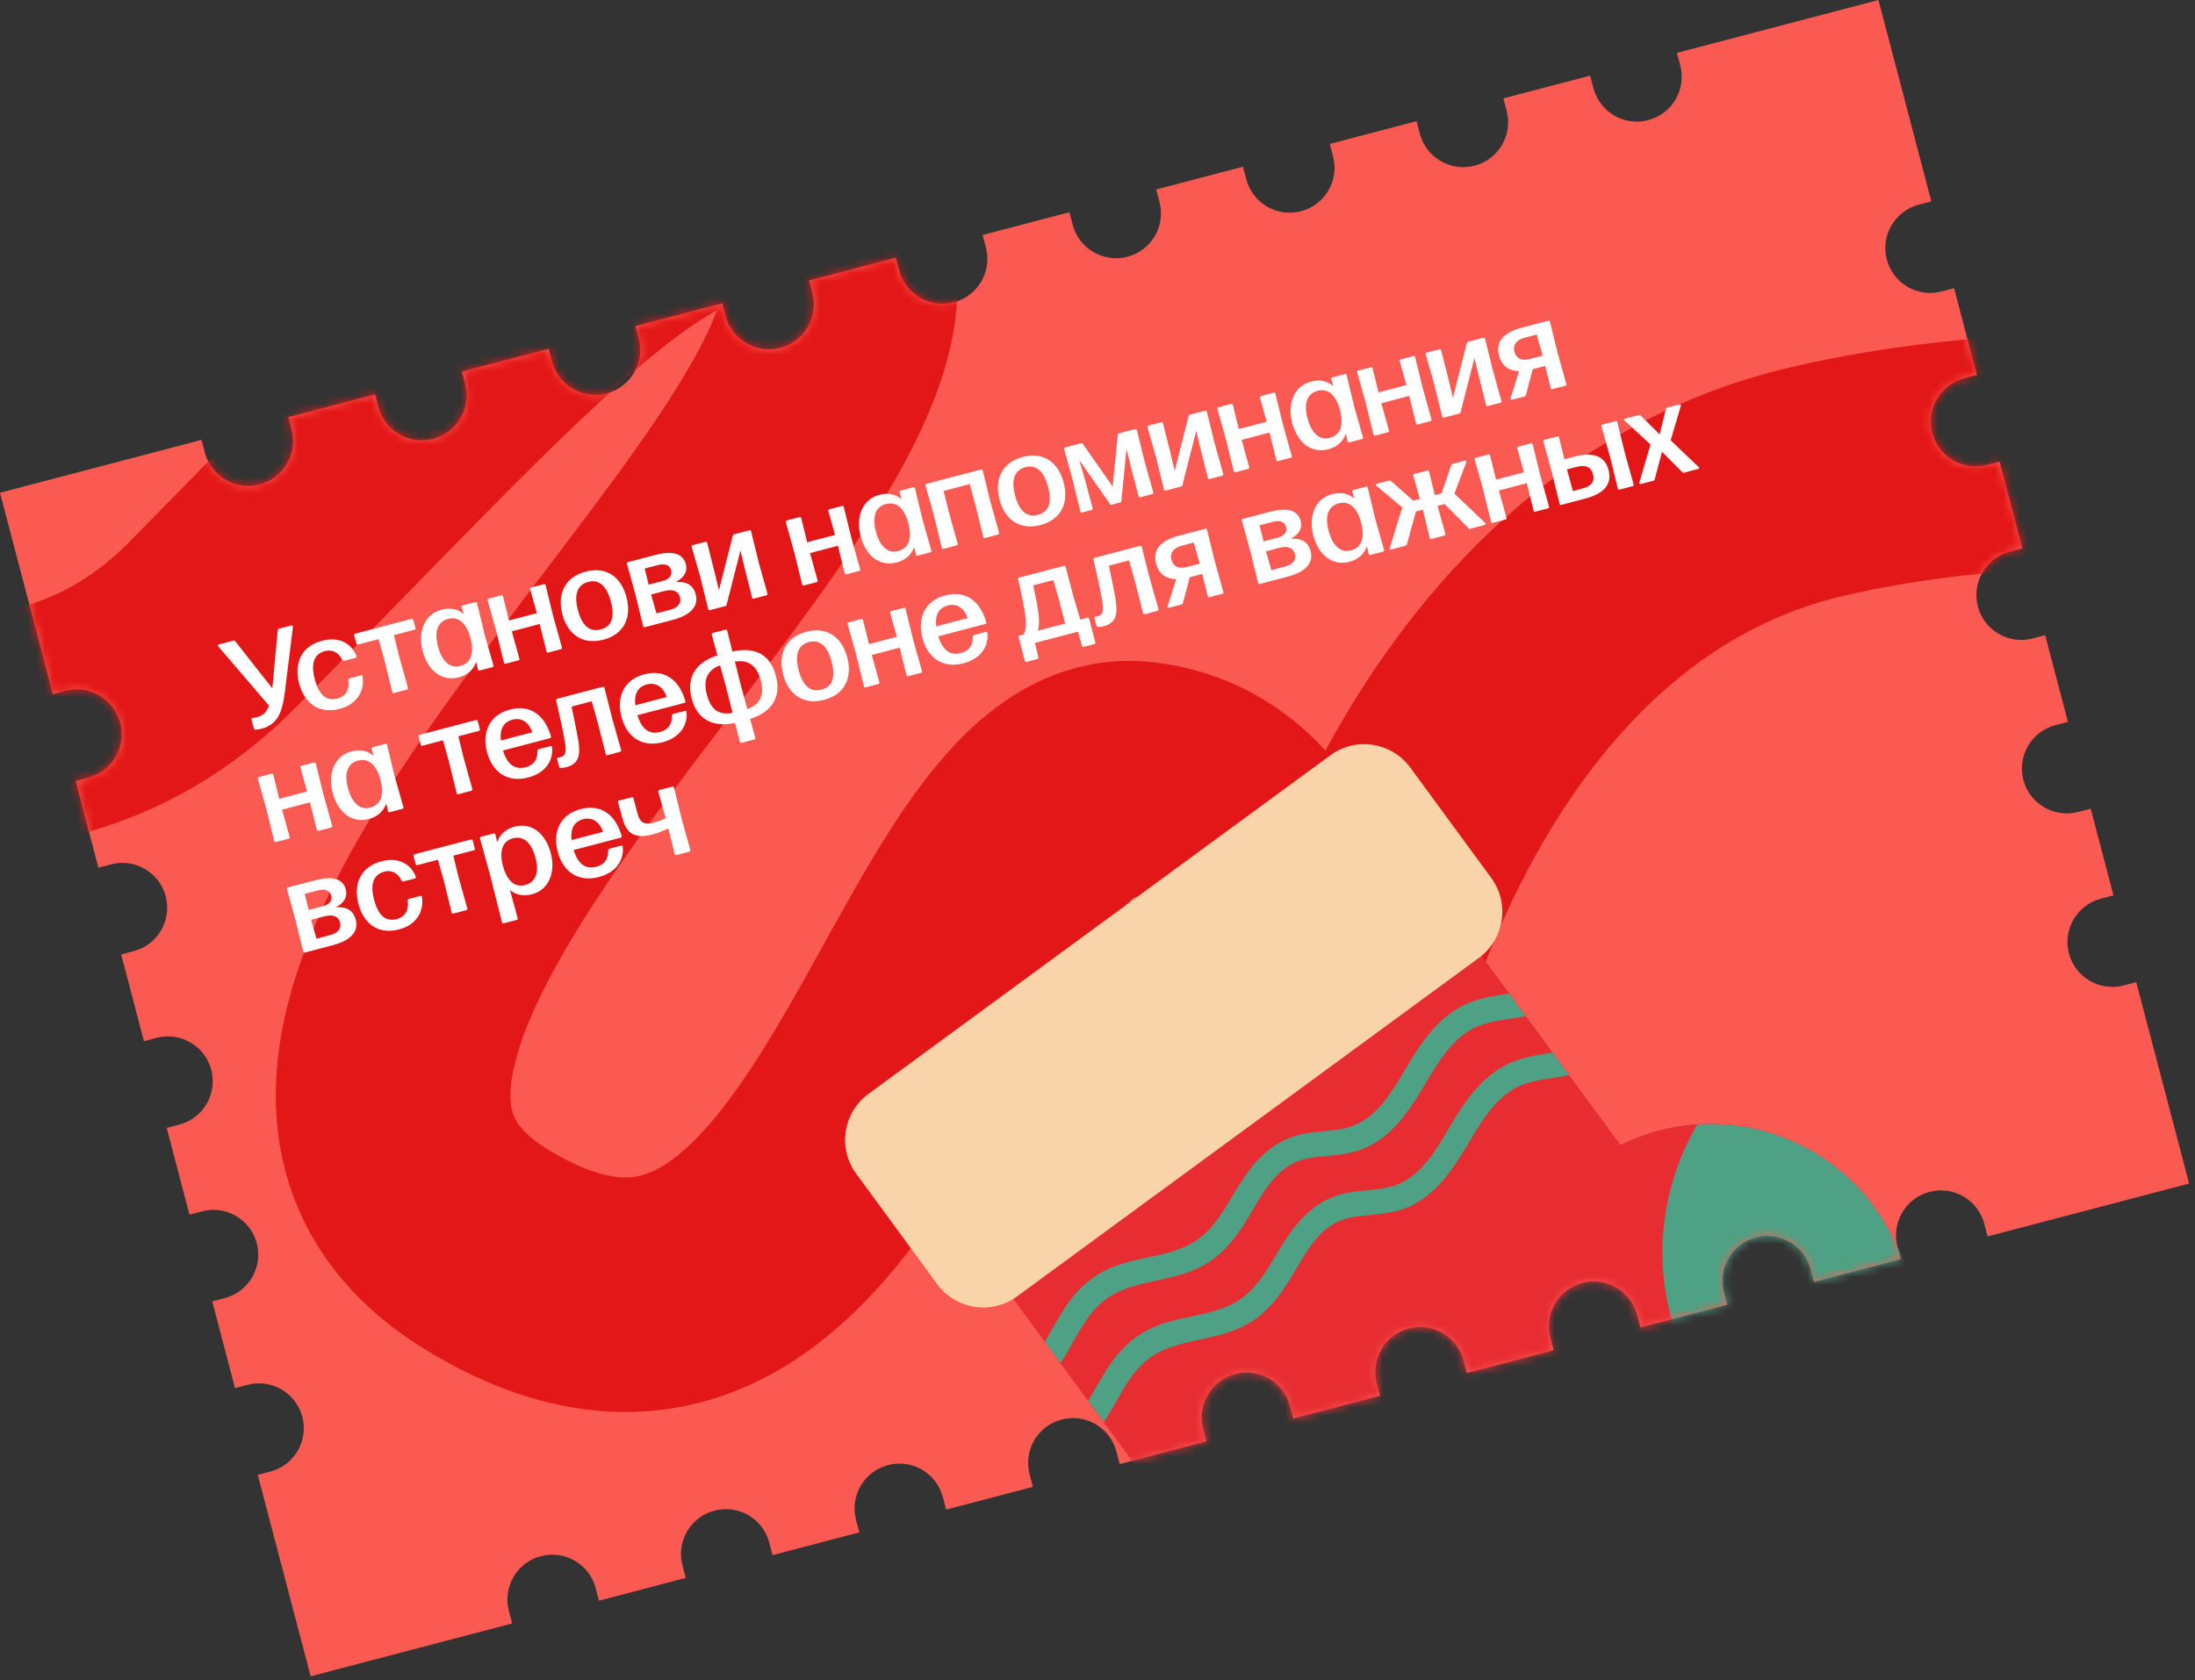 <?xml version="1.0" encoding="UTF-8"?> <svg xmlns="http://www.w3.org/2000/svg" width="269" height="206" viewBox="0 0 269 206" fill="none"><rect x="0" y="0" width="269" height="206" fill="#333333" stroke="none"/><path d="M41.5 204.592L62.766 199.012L62.363 197.477C61.592 194.539 63.349 191.534 66.287 190.763C69.226 189.992 72.231 191.748 73.002 194.686L73.405 196.221L84.038 193.431L83.635 191.896C82.864 188.958 84.621 185.953 87.559 185.182C90.498 184.411 93.503 186.166 94.274 189.104L94.677 190.639L105.31 187.849L104.907 186.314C104.136 183.376 105.892 180.371 108.831 179.6C111.77 178.829 114.775 180.585 115.546 183.523L115.949 185.058L126.582 182.268L126.179 180.733C125.408 177.795 127.164 174.79 130.103 174.019C133.042 173.248 136.047 175.003 136.818 177.941L137.221 179.476L147.854 176.686L147.451 175.151C146.68 172.213 148.436 169.208 151.375 168.437C154.314 167.666 157.319 169.422 158.09 172.36L158.493 173.895L169.126 171.105L168.723 169.57C167.952 166.632 169.708 163.627 172.647 162.856C175.586 162.085 178.591 163.84 179.362 166.778L179.765 168.313L190.398 165.523L189.995 163.988C189.224 161.05 190.98 158.045 193.919 157.274C196.857 156.503 199.863 158.259 200.634 161.197L201.037 162.732L211.67 159.942L211.267 158.407C210.496 155.469 212.252 152.464 215.191 151.693C218.129 150.922 221.135 152.677 221.906 155.615L222.309 157.15L232.942 154.36L232.539 152.825C231.768 149.887 233.524 146.882 236.463 146.111C239.401 145.34 242.407 147.096 243.178 150.034L243.581 151.569L268.277 145.089L261.798 120.398L260.263 120.801C257.324 121.572 254.319 119.816 253.548 116.878C252.777 113.94 254.533 110.935 257.472 110.164L259.007 109.761L256.218 99.13L254.683 99.533C251.744 100.304 248.739 98.549 247.968 95.611C247.197 92.673 248.953 89.668 251.892 88.897L253.427 88.494L250.638 77.863L249.102 78.266C246.164 79.037 243.158 77.281 242.387 74.343C241.616 71.405 243.373 68.4 246.311 67.629L247.847 67.226L245.057 56.596L243.522 56.998C240.583 57.769 237.578 56.014 236.807 53.076C236.036 50.138 237.792 47.133 240.731 46.362L242.266 45.959L239.477 35.328L237.942 35.731C235.003 36.502 231.998 34.746 231.227 31.808C230.456 28.87 232.212 25.865 235.151 25.094L236.686 24.691L230.207 0L205.511 6.48L205.914 8.015C206.685 10.953 204.928 13.958 201.99 14.729C199.051 15.5 196.046 13.745 195.275 10.807L194.872 9.272L184.239 12.062L184.642 13.597C185.413 16.535 183.656 19.54 180.718 20.311C177.779 21.082 174.774 19.326 174.003 16.388L173.6 14.853L162.967 17.643L163.37 19.178C164.141 22.116 162.385 25.121 159.446 25.892C156.507 26.663 153.502 24.908 152.731 21.97L152.328 20.435L141.695 23.225L142.098 24.76C142.869 27.698 141.113 30.703 138.174 31.474C135.235 32.245 132.23 30.489 131.459 27.551L131.056 26.016L120.423 28.806L120.826 30.341C121.597 33.279 119.841 36.284 116.902 37.055C113.963 37.826 110.958 36.071 110.187 33.133L109.784 31.598L99.151 34.388L99.554 35.923C100.325 38.861 98.569 41.866 95.63 42.637C92.691 43.408 89.686 41.652 88.915 38.714L88.512 37.179L77.879 39.969L78.282 41.504C79.053 44.442 77.297 47.447 74.358 48.218C71.419 48.989 68.414 47.234 67.643 44.296L67.24 42.761L56.607 45.551L57.01 47.086C57.781 50.024 56.025 53.029 53.086 53.8C50.148 54.571 47.142 52.815 46.371 49.877L45.968 48.342L35.335 51.132L35.738 52.667C36.509 55.605 34.753 58.61 31.814 59.381C28.875 60.152 25.87 58.397 25.099 55.459L24.696 53.924L8.30878e-05 60.404L6.479 85.095L8.014 84.692C10.953 83.921 13.958 85.677 14.729 88.615C15.5 91.553 13.743 94.558 10.805 95.329L9.27 95.732L12.059 106.362L13.594 105.959C16.533 105.188 19.538 106.944 20.309 109.882C21.08 112.82 19.324 115.825 16.385 116.596L14.85 116.999L17.639 127.63L19.175 127.227C22.113 126.456 25.119 128.211 25.89 131.149C26.66 134.087 24.904 137.093 21.965 137.864L20.43 138.266L23.22 148.897L24.755 148.494C27.694 147.723 30.699 149.479 31.47 152.417C32.241 155.355 30.484 158.36 27.546 159.131L26.011 159.534L28.8 170.165L30.335 169.762C33.274 168.991 36.279 170.746 37.05 173.684C37.821 176.622 36.065 179.627 33.126 180.398L31.591 180.801L38.069 205.492L41.494 204.594L41.5 204.592Z" fill="#FA5A52"></path><mask id="mask0_4374_7755" style="mask-type:alpha" maskUnits="userSpaceOnUse" x="0" y="0" width="269" height="206"><path d="M41.5 204.592L62.766 199.012L62.363 197.477C61.592 194.539 63.349 191.534 66.287 190.763C69.226 189.992 72.231 191.748 73.002 194.686L73.405 196.221L84.038 193.431L83.635 191.896C82.864 188.958 84.621 185.953 87.559 185.182C90.498 184.411 93.503 186.166 94.274 189.104L94.677 190.639L105.31 187.849L104.907 186.314C104.136 183.376 105.892 180.371 108.831 179.6C111.77 178.829 114.775 180.585 115.546 183.523L115.949 185.058L126.582 182.268L126.179 180.733C125.408 177.795 127.164 174.79 130.103 174.019C133.042 173.248 136.047 175.003 136.818 177.941L137.221 179.476L147.854 176.686L147.451 175.151C146.68 172.213 148.436 169.208 151.375 168.437C154.314 167.666 157.319 169.422 158.09 172.36L158.493 173.895L169.126 171.105L168.723 169.57C167.952 166.632 169.708 163.627 172.647 162.856C175.586 162.085 178.591 163.84 179.362 166.778L179.765 168.313L190.398 165.523L189.995 163.988C189.224 161.05 190.98 158.045 193.919 157.274C196.857 156.503 199.863 158.259 200.634 161.197L201.037 162.732L211.67 159.942L211.267 158.407C210.496 155.469 212.252 152.464 215.191 151.693C218.129 150.922 221.135 152.677 221.906 155.615L222.309 157.15L232.942 154.36L232.539 152.825C231.768 149.887 233.524 146.882 236.463 146.111C239.401 145.34 242.407 147.096 243.178 150.034L243.581 151.569L268.277 145.089L261.798 120.398L260.263 120.801C257.324 121.572 254.319 119.816 253.548 116.878C252.777 113.94 254.533 110.935 257.472 110.164L259.007 109.761L256.218 99.13L254.683 99.533C251.744 100.304 248.739 98.549 247.968 95.611C247.197 92.673 248.953 89.668 251.892 88.897L253.427 88.494L250.638 77.863L249.102 78.266C246.164 79.037 243.158 77.281 242.387 74.343C241.616 71.405 243.373 68.4 246.311 67.629L247.847 67.226L245.057 56.596L243.522 56.998C240.583 57.769 237.578 56.014 236.807 53.076C236.036 50.138 237.792 47.133 240.731 46.362L242.266 45.959L239.477 35.328L237.942 35.731C235.003 36.502 231.998 34.746 231.227 31.808C230.456 28.87 232.212 25.865 235.151 25.094L236.686 24.691L230.207 0L205.511 6.48L205.914 8.015C206.685 10.953 204.928 13.958 201.99 14.729C199.051 15.5 196.046 13.745 195.275 10.807L194.872 9.272L184.239 12.062L184.642 13.597C185.413 16.535 183.656 19.54 180.718 20.311C177.779 21.082 174.774 19.326 174.003 16.388L173.6 14.853L162.967 17.643L163.37 19.178C164.141 22.116 162.385 25.121 159.446 25.892C156.507 26.663 153.502 24.908 152.731 21.97L152.328 20.435L141.695 23.225L142.098 24.76C142.869 27.698 141.113 30.703 138.174 31.474C135.235 32.245 132.23 30.489 131.459 27.551L131.056 26.016L120.423 28.806L120.826 30.341C121.597 33.279 119.841 36.284 116.902 37.055C113.963 37.826 110.958 36.071 110.187 33.133L109.784 31.598L99.151 34.388L99.554 35.923C100.325 38.861 98.569 41.866 95.63 42.637C92.691 43.408 89.686 41.652 88.915 38.714L88.512 37.179L77.879 39.969L78.282 41.504C79.053 44.442 77.297 47.447 74.358 48.218C71.419 48.989 68.414 47.234 67.643 44.296L67.24 42.761L56.607 45.551L57.01 47.086C57.781 50.024 56.025 53.029 53.086 53.8C50.148 54.571 47.142 52.815 46.371 49.877L45.968 48.342L35.335 51.132L35.738 52.667C36.509 55.605 34.753 58.61 31.814 59.381C28.875 60.152 25.87 58.397 25.099 55.459L24.696 53.924L8.30878e-05 60.404L6.479 85.095L8.014 84.692C10.953 83.921 13.958 85.677 14.729 88.615C15.5 91.553 13.743 94.558 10.805 95.329L9.27 95.732L12.059 106.362L13.594 105.959C16.533 105.188 19.538 106.944 20.309 109.882C21.08 112.82 19.324 115.825 16.385 116.596L14.85 116.999L17.639 127.63L19.175 127.227C22.113 126.456 25.119 128.211 25.89 131.149C26.66 134.087 24.904 137.093 21.965 137.864L20.43 138.266L23.22 148.897L24.755 148.494C27.694 147.723 30.699 149.479 31.47 152.417C32.241 155.355 30.484 158.36 27.546 159.131L26.011 159.534L28.8 170.165L30.335 169.762C33.274 168.991 36.279 170.746 37.05 173.684C37.821 176.622 36.065 179.627 33.126 180.398L31.591 180.801L38.069 205.492L41.494 204.594L41.5 204.592Z" fill="#FA5A52"></path></mask><g mask="url(#mask0_4374_7755)"><path d="M-76.238 54.732C-55.304 75.356 -5.528 108.588 26.099 76.528C65.631 36.453 86.383 11.318 100.271 27.504C120.975 51.633 13.739 125.315 59.779 153.265C105.819 181.215 113.771 92.46 139.691 95.468C160.427 97.874 162.345 128.401 160.712 143.363C163.537 119.4 179.893 68.983 222.721 59.025C265.549 49.067 312.964 61.181 331.317 68.483" stroke="#E31717" stroke-width="28.759" stroke-linecap="round" stroke-linejoin="round"></path><path d="M198.574 140.378L174.145 107.068C171.208 103.059 165.57 102.185 161.571 105.133L118.735 136.547C114.726 139.485 113.852 145.122 116.8 149.122L149.244 193.381C159.086 206.791 177.147 211.167 192.023 203.748L222.537 188.52C234.797 182.409 239.79 167.511 233.689 155.241L231.862 151.561C225.752 139.281 210.844 134.277 198.563 140.388L198.574 140.378Z" fill="#E72C32"></path><path d="M198.574 140.378L174.145 107.068C171.208 103.059 165.57 102.185 161.571 105.133L118.735 136.547C114.726 139.485 113.852 145.122 116.8 149.122L149.244 193.381C159.086 206.791 177.147 211.167 192.023 203.748L222.537 188.52C234.797 182.409 239.79 167.511 233.689 155.241L231.862 151.561C225.752 139.281 210.844 134.277 198.563 140.388L198.574 140.378Z" fill="#E72C32"></path><path d="M104.928 143.879L114.857 157.419C117.142 160.536 121.523 161.21 124.64 158.924L181.252 117.413C184.369 115.127 185.043 110.747 182.757 107.629L172.829 94.089C170.543 90.972 166.162 90.298 163.045 92.584L106.434 134.095C103.316 136.381 102.642 140.761 104.928 143.879Z" fill="#F9D4AA"></path><path d="M142.167 183.718L149.243 193.38C157.097 204.1 170.218 209.041 182.782 206.8C182.785 201.271 181.116 195.693 177.582 190.898C169.315 179.624 153.926 176.689 142.167 183.739L142.167 183.718Z" fill="#4EA184"></path><path d="M209.547 171.344C214.514 178.107 221.77 182.192 229.531 183.35C236.47 175.999 238.473 164.821 233.711 155.241L231.883 151.561C227.28 142.314 217.707 137.197 208.002 137.834C201.984 148.115 202.168 161.284 209.547 171.344Z" fill="#4EA184"></path><path d="M192.295 131.816L190.266 129.042C188.722 129.273 187.158 129.504 185.691 130.047C182.581 131.181 180.429 133.727 178.686 136.446C177.114 138.919 175.761 141.81 173.526 143.786C172.434 144.739 171.204 145.379 169.763 145.633C168.063 145.934 166.326 145.945 164.645 146.329C161.2 147.137 158.976 149.651 157.169 152.534C155.574 155.089 154.105 158.154 151.361 159.666C148.439 161.29 144.883 161.31 141.803 162.517C139.92 163.26 138.308 164.43 137 165.978C135.659 167.578 134.707 169.452 133.642 171.232C133.547 171.385 133.451 171.539 133.355 171.692L135.283 174.319C137.023 171.766 138.141 168.675 140.562 166.723C143.151 164.629 146.72 164.453 149.815 163.556C151.508 163.059 153.175 162.323 154.528 161.179C155.797 160.095 156.822 158.801 157.725 157.4C159.381 154.846 160.793 151.532 163.549 149.968C164.937 149.176 166.561 149.07 168.114 148.932C169.853 148.755 171.614 148.517 173.178 147.697C176.057 146.197 177.901 143.542 179.55 140.832C181.114 138.266 182.643 135.368 185.214 133.676C186.866 132.589 188.896 132.356 190.823 132.059C191.32 131.985 191.808 131.9 192.285 131.805L192.295 131.816Z" fill="#4EA184"></path><path d="M128.322 163.998C128.226 164.152 128.13 164.305 128.035 164.458L129.963 167.086C131.702 164.532 132.821 161.441 135.242 159.489C137.831 157.395 141.399 157.219 144.495 156.323C146.188 155.825 147.854 155.089 149.207 153.945C150.477 152.861 151.502 151.567 152.404 150.167C154.061 147.612 155.473 144.299 158.228 142.735C159.616 141.942 161.241 141.836 162.793 141.698C164.533 141.522 166.294 141.284 167.858 140.463C170.736 138.963 172.581 136.309 174.23 133.599C175.794 131.032 177.322 128.134 179.894 126.443C181.546 125.355 183.575 125.122 185.503 124.825C186 124.751 186.487 124.666 186.964 124.571L184.935 121.797C183.392 122.029 181.827 122.26 180.36 122.803C177.251 123.937 175.098 126.483 173.356 129.202C171.783 131.675 170.431 134.566 168.195 136.542C167.104 137.495 165.873 138.135 164.432 138.389C162.732 138.69 160.996 138.701 159.315 139.085C155.87 139.893 153.645 142.407 151.838 145.289C150.244 147.845 148.774 150.91 146.03 152.422C143.108 154.046 139.553 154.066 136.473 155.273C134.589 156.016 132.977 157.186 131.669 158.734C130.329 160.333 129.376 162.208 128.312 163.988L128.322 163.998Z" fill="#4EA184"></path></g><path d="M33.331 84.327L33.374 84.365L34.041 77.26C34.047 77.159 34.097 77.096 34.19 77.072L35.706 76.674C35.83 76.641 35.916 76.718 35.898 76.838L34.912 84.805C34.571 87.476 33.965 88.825 32.046 89.329C31.737 89.41 31.497 89.44 31.299 89.442C31.202 89.451 31.135 89.386 31.111 89.293L30.822 88.194C30.794 88.086 30.84 88.008 30.971 88.006C31.134 87.997 31.324 87.963 31.525 87.911C32.284 87.712 32.717 87.218 32.976 86.504L26.752 79.238C26.662 79.146 26.699 79.037 26.823 79.005L28.603 78.538C28.696 78.513 28.781 78.524 28.837 78.609L32.043 82.697L33.331 84.327ZM41.644 86.893C39.168 87.543 37.318 86.292 36.656 83.769C35.994 81.246 36.979 79.201 39.486 78.544C41.483 78.02 43.044 78.801 43.684 80.42C43.732 80.54 43.67 80.622 43.562 80.65L42.169 81.016C42.076 81.04 42.002 81.01 41.943 80.909C41.485 79.921 40.67 79.589 39.819 79.813C38.461 80.186 38.075 81.362 38.571 83.25C39.078 85.185 39.98 85.974 41.346 85.632C42.325 85.391 42.87 84.57 42.69 83.377C42.677 83.264 42.722 83.186 42.831 83.158L44.239 82.788C44.347 82.76 44.425 82.806 44.434 82.903C44.731 84.727 43.702 86.353 41.644 86.893ZM43.413 77.894C43.385 77.785 43.431 77.707 43.539 77.679L50.441 75.868C50.55 75.839 50.628 75.885 50.656 75.993L50.916 76.984C50.945 77.092 50.899 77.17 50.791 77.198L48.283 77.856L48.915 80.453L49.996 84.321C50.029 84.445 49.979 84.508 49.871 84.536L48.292 84.95C48.184 84.979 48.11 84.949 48.077 84.825L47.12 80.924L46.395 78.352L43.888 79.01C43.78 79.038 43.702 78.992 43.673 78.884L43.413 77.894ZM56.834 75.282L56.58 74.439C56.548 74.315 56.597 74.252 56.706 74.224L58.253 73.818C58.362 73.789 58.436 73.82 58.468 73.943L59.382 77.74L60.47 81.573C60.503 81.697 60.453 81.76 60.345 81.788L58.797 82.194C58.689 82.222 58.615 82.192 58.582 82.069L58.369 81.132C58.035 82.063 57.321 82.747 56.253 83.027C54.056 83.604 52.408 82.117 51.799 79.796C51.194 77.49 51.976 75.299 54.112 74.739C55.164 74.463 56.09 74.65 56.834 75.282ZM56.415 81.628C57.669 81.299 58.149 80.164 57.677 78.303C57.197 76.411 56.224 75.541 54.951 75.859C53.585 76.201 53.204 77.459 53.659 79.192C54.142 81.034 55.12 81.985 56.415 81.628ZM65.794 75.164L64.976 72.236C64.943 72.112 64.993 72.049 65.101 72.021L66.649 71.615C66.757 71.587 66.831 71.617 66.864 71.74L67.784 75.502L68.866 79.37C68.898 79.494 68.848 79.557 68.74 79.585L67.192 79.991C67.084 80.02 67.01 79.99 66.978 79.866L66.143 76.495L62.723 77.393L63.65 80.739C63.683 80.862 63.633 80.925 63.525 80.954L61.977 81.36C61.869 81.388 61.795 81.358 61.762 81.234L60.805 77.333L59.76 73.604C59.728 73.481 59.777 73.418 59.886 73.389L61.433 72.983C61.542 72.955 61.616 72.985 61.648 73.109L62.373 76.062L65.794 75.164ZM73.957 78.415C71.45 79.073 69.585 77.825 68.923 75.303C68.261 72.78 69.261 70.731 71.769 70.073C74.276 69.415 76.115 70.686 76.776 73.209C77.434 75.716 76.465 77.757 73.957 78.415ZM73.628 77.161C74.975 76.808 75.369 75.662 74.865 73.743C74.366 71.84 73.428 70.977 72.082 71.331C70.709 71.708 70.327 72.9 70.826 74.803C71.33 76.722 72.266 77.519 73.628 77.161ZM82.856 71.316L82.86 71.331C84.268 71.276 84.985 71.799 85.261 72.852C85.776 74.817 83.729 75.652 82.476 75.981L79.04 76.883C78.932 76.911 78.858 76.881 78.825 76.757L77.868 72.856L76.839 69.123C76.806 68.999 76.856 68.937 76.964 68.908L80.353 68.019C82.365 67.491 83.689 67.806 84.042 69.152C84.294 70.112 83.786 70.824 82.856 71.316ZM80.647 69.265L79.007 69.696L79.492 71.669L81.179 71.227C81.999 71.011 82.428 70.568 82.25 69.887C82.079 69.237 81.452 69.054 80.647 69.265ZM79.793 72.88L80.448 75.19L82.105 74.755C83.033 74.511 83.543 73.997 83.332 73.192C83.121 72.388 82.347 72.21 81.495 72.434L79.793 72.88ZM88.106 72.37L89.806 65.671C89.828 65.566 89.882 65.519 89.975 65.495L91.832 65.007C91.94 64.979 92.014 65.009 92.047 65.133L92.967 68.894L94.049 72.763C94.081 72.886 94.031 72.949 93.923 72.978L92.391 73.379C92.282 73.408 92.209 73.378 92.176 73.254L91.245 69.578L90.743 67.477L89.046 74.125C89.024 74.23 88.971 74.277 88.878 74.301L87.005 74.793C86.897 74.821 86.823 74.791 86.79 74.667L85.829 70.751L84.773 67.041C84.74 66.918 84.79 66.855 84.898 66.826L86.446 66.42C86.554 66.392 86.629 66.422 86.661 66.546L87.572 70.145L88.106 72.37ZM102.338 65.576L101.52 62.647C101.487 62.523 101.537 62.461 101.645 62.432L103.193 62.026C103.301 61.998 103.375 62.028 103.408 62.152L104.329 65.913L105.41 69.781C105.442 69.905 105.393 69.968 105.284 69.996L103.737 70.403C103.628 70.431 103.554 70.401 103.522 70.277L102.687 66.906L99.267 67.804L100.194 71.15C100.227 71.274 100.177 71.337 100.069 71.365L98.521 71.771C98.413 71.799 98.339 71.769 98.306 71.645L97.349 67.745L96.304 64.016C96.272 63.892 96.322 63.829 96.43 63.801L97.978 63.395C98.086 63.366 98.16 63.396 98.192 63.52L98.918 66.473L102.338 65.576ZM110.502 61.2L110.248 60.357C110.215 60.233 110.265 60.171 110.373 60.142L111.921 59.736C112.029 59.708 112.103 59.738 112.136 59.862L113.049 63.658L114.138 67.491C114.17 67.615 114.121 67.678 114.012 67.706L112.465 68.112C112.356 68.141 112.282 68.111 112.25 67.987L112.037 67.05C111.703 67.981 110.989 68.665 109.921 68.945C107.723 69.522 106.076 68.035 105.467 65.714C104.862 63.408 105.644 61.218 107.779 60.657C108.832 60.381 109.757 60.569 110.502 61.2ZM110.083 67.546C111.337 67.217 111.816 66.082 111.345 64.221C110.865 62.329 109.892 61.459 108.619 61.777C107.253 62.119 106.872 63.377 107.327 65.11C107.81 66.952 108.787 67.903 110.083 67.546ZM113.428 59.523C113.395 59.399 113.445 59.336 113.553 59.308L120.224 57.558C120.332 57.529 120.406 57.559 120.439 57.683L121.359 61.445L122.44 65.313C122.473 65.437 122.423 65.499 122.315 65.528L120.721 65.946C120.613 65.975 120.538 65.944 120.506 65.82L119.549 61.92L118.84 59.343L115.636 60.184L116.283 62.777L117.364 66.645C117.397 66.769 117.347 66.831 117.239 66.86L115.645 67.278C115.536 67.306 115.462 67.276 115.43 67.152L114.472 63.252L113.428 59.523ZM127.534 64.357C125.027 65.015 123.162 63.767 122.5 61.245C121.838 58.722 122.838 56.673 125.346 56.015C127.853 55.357 129.692 56.628 130.353 59.151C131.011 61.658 130.042 63.699 127.534 64.357ZM127.205 63.103C128.552 62.75 128.946 61.604 128.443 59.685C127.943 57.782 127.005 56.919 125.659 57.273C124.286 57.65 123.904 58.842 124.403 60.745C124.907 62.664 125.844 63.461 127.205 63.103ZM136.364 59.642L136.985 53.309C136.992 53.208 137.041 53.145 137.134 53.12L139.115 52.601C139.223 52.572 139.297 52.602 139.33 52.726L140.279 56.596L141.332 60.356C141.364 60.48 141.315 60.542 141.206 60.571L139.752 60.953C139.643 60.981 139.565 60.935 139.537 60.827L138.611 57.298L138.195 55.588L138.049 55.031L137.425 61.414C137.418 61.515 137.368 61.578 137.275 61.602L136.254 61.87C136.161 61.895 136.087 61.865 136.032 61.78L132.275 56.414L132.473 57.106L132.962 58.781L133.903 62.305C133.936 62.429 133.886 62.492 133.778 62.52L132.617 62.825C132.509 62.853 132.435 62.823 132.402 62.699L131.473 58.907L130.416 55.065C130.383 54.941 130.433 54.879 130.541 54.85L132.491 54.339C132.584 54.314 132.658 54.344 132.714 54.429L136.364 59.642ZM143.965 57.713L145.665 51.014C145.687 50.909 145.741 50.862 145.834 50.838L147.691 50.35C147.799 50.322 147.873 50.352 147.906 50.476L148.827 54.238L149.908 58.106C149.94 58.23 149.89 58.292 149.782 58.321L148.25 58.723C148.142 58.751 148.068 58.721 148.035 58.597L147.104 54.921L146.602 52.82L144.906 59.468C144.884 59.573 144.83 59.62 144.737 59.645L142.864 60.136C142.756 60.164 142.682 60.134 142.649 60.01L141.688 56.094L140.632 52.385C140.599 52.261 140.649 52.198 140.758 52.17L142.305 51.764C142.413 51.735 142.488 51.765 142.52 51.889L143.431 55.488L143.965 57.713ZM155.235 51.696L154.417 48.768C154.384 48.644 154.434 48.581 154.542 48.553L156.09 48.147C156.198 48.118 156.272 48.148 156.305 48.272L157.226 52.034L158.307 55.902C158.339 56.026 158.29 56.089 158.181 56.117L156.634 56.523C156.525 56.551 156.451 56.521 156.419 56.397L155.584 53.027L152.164 53.924L153.091 57.27C153.124 57.394 153.074 57.457 152.966 57.485L151.418 57.892C151.31 57.92 151.236 57.89 151.203 57.766L150.246 53.865L149.201 50.136C149.169 50.012 149.219 49.95 149.327 49.921L150.874 49.515C150.983 49.487 151.057 49.517 151.089 49.641L151.814 52.593L155.235 51.696ZM163.399 47.321L163.145 46.478C163.112 46.354 163.162 46.291 163.27 46.263L164.818 45.857C164.926 45.828 165 45.858 165.033 45.982L165.946 49.779L167.035 53.612C167.067 53.736 167.018 53.798 166.909 53.827L165.362 54.233C165.253 54.261 165.179 54.231 165.147 54.107L164.934 53.171C164.599 54.102 163.886 54.786 162.818 55.066C160.62 55.642 158.973 54.156 158.364 51.834C157.759 49.528 158.54 47.338 160.676 46.778C161.729 46.502 162.654 46.689 163.399 47.321ZM162.98 53.667C164.234 53.338 164.713 52.203 164.241 50.342C163.761 48.45 162.789 47.58 161.516 47.898C160.15 48.239 159.769 49.497 160.223 51.231C160.707 53.072 161.684 54.023 162.98 53.667ZM172.358 47.203L171.54 44.275C171.508 44.151 171.557 44.088 171.666 44.06L173.213 43.654C173.322 43.625 173.396 43.656 173.428 43.779L174.349 47.541L175.43 51.409C175.463 51.533 175.413 51.596 175.305 51.624L173.757 52.03C173.649 52.058 173.575 52.028 173.542 51.904L172.707 48.534L169.287 49.431L170.215 52.778C170.247 52.901 170.198 52.964 170.089 52.992L168.542 53.398C168.433 53.427 168.359 53.397 168.327 53.273L167.369 49.372L166.325 45.643C166.292 45.519 166.342 45.457 166.45 45.428L167.998 45.022C168.106 44.994 168.18 45.024 168.213 45.148L168.938 48.1L172.358 47.203ZM178.061 48.767L179.761 42.068C179.783 41.963 179.837 41.916 179.93 41.892L181.787 41.404C181.895 41.376 181.969 41.406 182.002 41.53L182.922 45.291L184.004 49.16C184.036 49.283 183.986 49.346 183.878 49.374L182.346 49.776C182.238 49.805 182.163 49.775 182.131 49.651L181.199 45.975L180.698 43.873L179.001 50.522C178.979 50.627 178.926 50.674 178.833 50.698L176.96 51.19C176.852 51.218 176.778 51.188 176.745 51.064L175.784 47.148L174.728 43.438C174.695 43.315 174.745 43.252 174.853 43.223L176.401 42.817C176.509 42.789 176.583 42.819 176.616 42.943L177.527 46.541L178.061 48.767ZM186.551 40.154L189.739 39.318C189.847 39.289 189.921 39.319 189.954 39.443L190.879 43.22L191.956 47.073C191.988 47.197 191.938 47.26 191.83 47.288L190.251 47.702C190.143 47.73 190.069 47.7 190.037 47.577L189.372 44.856L187.84 45.258L187 48.423C186.978 48.528 186.924 48.575 186.831 48.599L185.299 49.002C185.16 49.038 185.074 48.962 185.123 48.833L186.167 45.499C184.901 45.467 184.048 44.864 183.707 43.564C183.264 41.877 184.245 40.759 186.551 40.154ZM189.059 43.598L188.33 41.011L186.829 41.404C185.808 41.672 185.38 42.314 185.588 43.103C185.815 43.97 186.505 44.268 187.527 44L189.059 43.598ZM37.639 97.026L36.821 94.097C36.788 93.974 36.838 93.911 36.946 93.882L38.494 93.476C38.602 93.448 38.676 93.478 38.709 93.602L39.63 97.363L40.711 101.232C40.743 101.355 40.694 101.418 40.585 101.447L39.038 101.853C38.929 101.881 38.855 101.851 38.823 101.727L37.988 98.356L34.568 99.254L35.495 102.6C35.528 102.724 35.478 102.787 35.37 102.815L33.822 103.221C33.714 103.25 33.64 103.219 33.607 103.096L32.65 99.195L31.605 95.466C31.573 95.342 31.623 95.279 31.731 95.251L33.279 94.845C33.387 94.816 33.461 94.847 33.493 94.97L34.219 97.923L37.639 97.026ZM45.803 92.65L45.549 91.807C45.516 91.683 45.566 91.621 45.675 91.592L47.222 91.186C47.33 91.158 47.404 91.188 47.437 91.312L48.35 95.108L49.439 98.942C49.471 99.065 49.422 99.128 49.313 99.156L47.766 99.562C47.657 99.591 47.583 99.561 47.551 99.437L47.338 98.5C47.004 99.432 46.29 100.115 45.222 100.395C43.024 100.972 41.377 99.485 40.768 97.164C40.163 94.858 40.945 92.668 43.08 92.108C44.133 91.831 45.059 92.019 45.803 92.65ZM45.384 98.996C46.638 98.668 47.117 97.533 46.645 95.671C46.166 93.779 45.193 92.91 43.92 93.227C42.554 93.569 42.173 94.827 42.628 96.56C43.111 98.402 44.088 99.353 45.384 98.996ZM51.304 90.297C51.276 90.189 51.322 90.111 51.43 90.082L58.332 88.271C58.441 88.243 58.519 88.288 58.547 88.397L58.807 89.387C58.835 89.495 58.79 89.574 58.681 89.602L56.174 90.26L56.806 92.856L57.887 96.725C57.92 96.849 57.87 96.911 57.761 96.94L56.183 97.354C56.075 97.382 56.001 97.352 55.968 97.228L55.011 93.328L54.286 90.755L51.779 91.413C51.671 91.442 51.593 91.396 51.564 91.287L51.304 90.297ZM64.427 94.049C65.402 93.794 65.906 93.132 65.87 92.05C65.857 91.937 65.923 91.871 66.015 91.846L67.455 91.469C67.563 91.44 67.657 91.482 67.658 91.614C67.828 93.207 66.86 94.751 64.74 95.307C62.156 95.985 60.327 94.629 59.69 92.199C59.032 89.692 60.044 87.623 62.489 86.982C64.935 86.34 66.754 87.6 67.522 90.276C67.551 90.385 67.505 90.463 67.397 90.491L61.64 92.002C62.176 93.73 63.096 94.399 64.427 94.049ZM62.814 88.22C61.684 88.516 61.221 89.399 61.385 90.778L65.238 89.767C64.892 88.7 64.037 87.899 62.814 88.22ZM73.86 84.197C73.969 84.168 74.043 84.198 74.075 84.322L75.059 88.199L76.123 91.94C76.156 92.064 76.106 92.126 75.998 92.155L74.454 92.576C74.346 92.605 74.272 92.575 74.239 92.451L73.279 88.666L72.522 85.97L70.046 86.62C70.305 87.859 70.692 89.709 70.867 90.755C71.139 92.487 70.993 93.633 69.399 94.052C69.121 94.125 68.876 94.139 68.709 94.133C68.608 94.127 68.546 94.077 68.521 93.984L68.278 93.056C68.249 92.947 68.295 92.869 68.427 92.868C68.504 92.847 68.601 92.838 68.678 92.818C69.298 92.656 69.452 92.235 69.235 90.968C69.047 89.81 68.555 87.557 68.163 85.874C68.135 85.765 68.18 85.687 68.289 85.659L73.86 84.197ZM80.9 89.727C81.875 89.471 82.38 88.809 82.344 87.727C82.331 87.615 82.396 87.548 82.489 87.524L83.928 87.146C84.037 87.118 84.13 87.159 84.132 87.291C84.302 88.884 83.334 90.428 81.214 90.985C78.629 91.663 76.801 90.306 76.163 87.877C75.506 85.37 76.518 83.301 78.963 82.659C81.408 82.018 83.228 83.277 83.996 85.954C84.024 86.062 83.979 86.14 83.87 86.169L78.113 87.679C78.65 89.408 79.569 90.076 80.9 89.727ZM79.288 83.897C78.158 84.194 77.695 85.076 77.858 86.456L81.712 85.445C81.366 84.378 80.51 83.577 79.288 83.897ZM95.093 82.877C95.702 85.198 94.883 87.183 91.925 88.141L92.561 90.439C92.594 90.563 92.544 90.625 92.436 90.654L90.888 91.06C90.78 91.088 90.706 91.058 90.673 90.934L90.084 88.624C87.056 89.253 85.368 87.926 84.763 85.62C84.158 83.314 84.98 81.279 87.927 80.34L87.23 77.811C87.197 77.687 87.247 77.624 87.355 77.596L88.903 77.189C89.011 77.161 89.085 77.191 89.118 77.315L89.753 79.861C92.935 79.192 94.484 80.555 95.093 82.877ZM86.62 85.133C87.067 86.835 87.927 87.718 89.778 87.397L88.961 84.155L88.247 81.563C86.59 82.18 86.174 83.43 86.62 85.133ZM90.062 81.103L90.697 83.65L91.589 86.922C93.324 86.285 93.659 85.04 93.228 83.399C92.778 81.681 91.809 80.827 90.062 81.103ZM101.012 85.79C98.505 86.448 96.639 85.2 95.977 82.678C95.315 80.155 96.316 78.106 98.823 77.448C101.33 76.79 103.169 78.061 103.831 80.584C104.489 83.091 103.519 85.132 101.012 85.79ZM100.683 84.536C102.029 84.183 102.424 83.037 101.92 81.118C101.421 79.215 100.483 78.353 99.137 78.706C97.763 79.083 97.381 80.275 97.881 82.178C98.384 84.097 99.321 84.894 100.683 84.536ZM109.911 78.062L109.093 75.134C109.061 75.01 109.11 74.948 109.219 74.919L110.766 74.513C110.875 74.485 110.949 74.515 110.981 74.639L111.902 78.4L112.983 82.268C113.016 82.392 112.966 82.455 112.858 82.483L111.31 82.889C111.202 82.918 111.128 82.888 111.095 82.764L110.26 79.393L106.84 80.291L107.768 83.637C107.8 83.761 107.75 83.823 107.642 83.852L106.095 84.258C105.986 84.286 105.912 84.256 105.88 84.132L104.922 80.231L103.878 76.502C103.845 76.379 103.895 76.316 104.003 76.287L105.551 75.882C105.659 75.853 105.733 75.883 105.766 76.007L106.491 78.96L109.911 78.062ZM117.777 80.051C118.752 79.795 119.256 79.133 119.221 78.051C119.208 77.939 119.273 77.872 119.366 77.848L120.805 77.47C120.913 77.442 121.007 77.483 121.008 77.615C121.178 79.208 120.211 80.752 118.09 81.309C115.506 81.987 113.678 80.63 113.04 78.201C112.382 75.694 113.394 73.625 115.84 72.983C118.285 72.342 120.104 73.601 120.873 76.278C120.901 76.386 120.855 76.464 120.747 76.493L114.99 78.003C115.526 79.732 116.446 80.4 117.777 80.051ZM116.165 74.221C115.035 74.518 114.572 75.4 114.735 76.78L118.589 75.769C118.243 74.702 117.387 73.901 116.165 74.221ZM130.382 69.366C130.49 69.338 130.569 69.383 130.597 69.492L131.539 73.082L132.391 75.952L133.258 75.724C133.366 75.696 133.444 75.742 133.473 75.85L134.232 78.744C134.261 78.852 134.215 78.93 134.107 78.959L132.822 79.296C132.714 79.324 132.636 79.279 132.607 79.17L132.102 77.434L126.84 78.814L127.252 80.575C127.281 80.684 127.235 80.762 127.127 80.79L125.811 81.135C125.703 81.164 125.625 81.118 125.597 81.01L124.837 78.116C124.809 78.007 124.854 77.929 124.963 77.901L125.458 77.771C125.751 77.248 125.8 76.49 125.665 75.533C125.533 74.526 125.199 72.81 124.778 71.019C124.75 70.91 124.795 70.832 124.904 70.804L130.382 69.366ZM130.534 76.439L129.79 73.541L129.087 71.112L126.626 71.758C126.896 72.977 127.145 74.301 127.255 75.1C127.39 76.056 127.347 76.713 127.207 77.312L130.534 76.439ZM139.709 66.919C139.818 66.89 139.892 66.921 139.924 67.044L140.908 70.921L141.972 74.662C142.005 74.786 141.955 74.848 141.847 74.877L140.303 75.298C140.195 75.327 140.121 75.296 140.088 75.173L139.129 71.388L138.372 68.692L135.895 69.342C136.154 70.581 136.541 72.431 136.716 73.477C136.988 75.209 136.842 76.355 135.248 76.774C134.97 76.847 134.725 76.861 134.558 76.855C134.457 76.849 134.395 76.799 134.37 76.706L134.127 75.778C134.098 75.669 134.144 75.591 134.276 75.59C134.353 75.569 134.45 75.56 134.528 75.54C135.147 75.378 135.301 74.957 135.084 73.69C134.896 72.532 134.404 70.279 134.012 68.596C133.984 68.487 134.029 68.409 134.138 68.381L139.709 66.919ZM144.522 65.656L147.71 64.82C147.818 64.791 147.892 64.821 147.925 64.945L148.85 68.722L149.927 72.575C149.959 72.699 149.91 72.761 149.801 72.79L148.223 73.204C148.114 73.232 148.04 73.202 148.008 73.078L147.343 70.358L145.811 70.76L144.971 73.925C144.949 74.03 144.895 74.077 144.802 74.101L143.27 74.503C143.131 74.54 143.045 74.463 143.094 74.335L144.138 71.001C142.872 70.969 142.019 70.365 141.678 69.065C141.235 67.379 142.216 66.261 144.522 65.656ZM147.03 69.1L146.301 66.512L144.8 66.906C143.779 67.174 143.352 67.816 143.559 68.605C143.786 69.472 144.476 69.77 145.498 69.502L147.03 69.1ZM158.213 66.017L158.217 66.032C159.625 65.977 160.342 66.501 160.618 67.553C161.133 69.519 159.086 70.353 157.833 70.682L154.397 71.584C154.289 71.612 154.215 71.582 154.182 71.458L153.225 67.558L152.196 63.824C152.163 63.701 152.213 63.638 152.321 63.609L155.71 62.72C157.722 62.192 159.045 62.507 159.399 63.853C159.651 64.813 159.143 65.525 158.213 66.017ZM156.004 63.966L154.364 64.397L154.849 66.371L156.536 65.928C157.356 65.713 157.785 65.269 157.607 64.588C157.436 63.938 156.809 63.755 156.004 63.966ZM155.15 67.582L155.805 69.891L157.461 69.456C158.39 69.213 158.9 68.698 158.689 67.894C158.478 67.089 157.703 66.912 156.852 67.135L155.15 67.582ZM165.985 61.116L165.731 60.273C165.698 60.149 165.748 60.087 165.856 60.058L167.404 59.652C167.512 59.624 167.586 59.654 167.619 59.778L168.532 63.574L169.621 67.407C169.653 67.531 169.603 67.594 169.495 67.622L167.948 68.028C167.839 68.057 167.765 68.026 167.733 67.903L167.52 66.966C167.185 67.897 166.471 68.581 165.404 68.861C163.206 69.438 161.559 67.951 160.95 65.63C160.345 63.324 161.126 61.134 163.262 60.573C164.314 60.297 165.24 60.484 165.985 61.116ZM165.566 67.462C166.819 67.133 167.299 65.998 166.827 64.137C166.347 62.245 165.375 61.375 164.102 61.693C162.736 62.035 162.355 63.293 162.809 65.026C163.293 66.868 164.27 67.819 165.566 67.462ZM177.855 57.026C177.881 56.936 177.95 56.885 178.043 56.86L179.545 56.466C179.684 56.43 179.755 56.511 179.706 56.639L178.241 60.514L182.032 64.118C182.122 64.21 182.085 64.319 181.961 64.351L180.197 64.814C180.104 64.839 180.034 64.824 179.963 64.743L178.855 63.611L177.037 61.789L176.171 62.017L177.134 65.436C177.166 65.56 177.117 65.622 177.008 65.651L175.43 66.065C175.322 66.093 175.247 66.063 175.215 65.939L174.375 62.487L173.524 62.711L172.835 65.191L172.426 66.721C172.404 66.826 172.35 66.873 172.257 66.897L170.493 67.36C170.369 67.393 170.283 67.316 170.316 67.192L171.853 62.206L168.671 59.535C168.565 59.447 168.587 59.342 168.727 59.305L170.228 58.911C170.321 58.887 170.406 58.897 170.473 58.962L173.21 61.387L174.015 61.176L173.213 58.31C173.181 58.186 173.23 58.123 173.339 58.095L174.917 57.681C175.025 57.652 175.1 57.682 175.132 57.806L175.841 60.697L176.661 60.482L177.855 57.026ZM186.763 57.897L185.945 54.969C185.912 54.845 185.962 54.783 186.07 54.754L187.618 54.348C187.726 54.32 187.8 54.35 187.833 54.474L188.754 58.235L189.835 62.103C189.867 62.227 189.818 62.29 189.709 62.318L188.162 62.724C188.053 62.753 187.979 62.723 187.947 62.599L187.112 59.228L183.692 60.126L184.619 63.472C184.652 63.596 184.602 63.658 184.494 63.687L182.946 64.093C182.838 64.121 182.764 64.091 182.731 63.967L181.774 60.066L180.729 56.337C180.697 56.214 180.747 56.151 180.855 56.123L182.403 55.717C182.511 55.688 182.585 55.718 182.617 55.842L183.343 58.795L186.763 57.897ZM190.852 53.499C190.96 53.471 191.034 53.501 191.067 53.625L191.719 56.299L192.895 55.99C195.217 55.381 196.666 55.861 197.125 57.61C197.588 59.374 196.565 60.52 194.243 61.129L191.349 61.888C191.241 61.916 191.167 61.886 191.134 61.762L190.209 57.986L189.148 54.129C189.115 54.005 189.165 53.942 189.273 53.914L190.852 53.499ZM197.348 56.129L196.267 52.261C196.234 52.137 196.284 52.074 196.392 52.046L197.986 51.627C198.095 51.599 198.169 51.629 198.201 51.753L199.159 55.654L200.203 59.383C200.236 59.507 200.186 59.569 200.078 59.598L198.484 60.016C198.375 60.044 198.301 60.014 198.269 59.89L197.348 56.129ZM192.028 57.541L192.758 60.195L193.918 59.891C194.971 59.614 195.473 59.069 195.233 58.156C195.006 57.289 194.396 56.92 193.22 57.229L192.028 57.541ZM205.832 49.569C205.955 49.536 206.026 49.617 205.993 49.742L204.738 53.975L208.18 57.257C208.27 57.349 208.232 57.458 208.109 57.49L206.391 57.941C206.298 57.966 206.228 57.951 206.157 57.87L203.683 55.376L202.783 58.755C202.761 58.861 202.708 58.908 202.615 58.932L201.067 59.338C200.943 59.371 200.872 59.29 200.906 59.165L202.276 54.489L199.09 51.553C198.985 51.465 199.007 51.36 199.146 51.323L200.848 50.877C200.941 50.852 201.011 50.867 201.082 50.948L203.391 53.253L204.162 50.139C204.184 50.035 204.238 49.987 204.33 49.963L205.832 49.569ZM41.191 111.196L41.196 111.211C42.604 111.156 43.32 111.68 43.596 112.732C44.112 114.697 42.065 115.532 40.811 115.861L37.375 116.763C37.267 116.791 37.193 116.761 37.16 116.637L36.203 112.736L35.174 109.003C35.142 108.88 35.191 108.817 35.3 108.788L38.689 107.899C40.701 107.371 42.024 107.686 42.377 109.032C42.629 109.992 42.121 110.704 41.191 111.196ZM38.983 109.145L37.342 109.576L37.827 111.549L39.514 111.107C40.334 110.892 40.764 110.448 40.585 109.767C40.414 109.117 39.788 108.934 38.983 109.145ZM38.128 112.761L38.784 115.07L40.44 114.635C41.368 114.392 41.879 113.877 41.667 113.073C41.456 112.268 40.682 112.091 39.831 112.314L38.128 112.761ZM48.916 113.933C46.44 114.583 44.59 113.331 43.928 110.809C43.266 108.286 44.251 106.241 46.759 105.583C48.755 105.059 50.316 105.841 50.956 107.459C51.004 107.579 50.943 107.661 50.835 107.69L49.442 108.055C49.349 108.08 49.275 108.049 49.215 107.949C48.758 106.961 47.943 106.629 47.092 106.852C45.734 107.225 45.348 108.402 45.843 110.29C46.351 112.224 47.252 113.013 48.618 112.671C49.597 112.431 50.143 111.61 49.962 110.416C49.949 110.304 49.995 110.226 50.103 110.197L51.511 109.828C51.62 109.8 51.698 109.845 51.707 109.942C52.004 111.767 50.975 113.393 48.916 113.933ZM50.686 104.933C50.658 104.825 50.703 104.747 50.812 104.718L57.714 102.907C57.822 102.879 57.901 102.924 57.929 103.033L58.189 104.023C58.217 104.132 58.172 104.21 58.063 104.238L55.556 104.896L56.188 107.493L57.269 111.361C57.301 111.485 57.252 111.547 57.143 111.576L55.565 111.99C55.456 112.018 55.382 111.988 55.35 111.864L54.393 107.964L53.668 105.391L51.161 106.049C51.053 106.078 50.974 106.032 50.946 105.924L50.686 104.933ZM63.043 101.344C65.24 100.767 66.888 102.254 67.497 104.575C68.102 106.881 67.32 109.071 65.184 109.631C64.147 109.903 63.237 109.712 62.501 109.111L63.437 112.555C63.47 112.678 63.42 112.741 63.312 112.769L61.733 113.184C61.625 113.212 61.55 113.182 61.518 113.058L60.049 107.207L58.826 102.797C58.793 102.674 58.843 102.611 58.951 102.582L60.499 102.176C60.607 102.148 60.681 102.178 60.714 102.302L60.922 103.223C61.261 102.307 61.975 101.624 63.043 101.344ZM64.341 108.496C65.703 108.139 66.088 106.897 65.637 105.179C65.154 103.337 64.2 102.413 62.869 102.762C61.631 103.087 61.151 104.222 61.619 106.068C62.095 107.944 63.072 108.829 64.341 108.496ZM73.088 106.251C74.063 105.995 74.568 105.333 74.532 104.251C74.519 104.138 74.584 104.072 74.677 104.047L76.116 103.67C76.225 103.641 76.318 103.683 76.32 103.815C76.49 105.408 75.522 106.952 73.401 107.508C70.817 108.187 68.989 106.83 68.351 104.4C67.694 101.893 68.706 99.825 71.151 99.183C73.596 98.541 75.415 99.801 76.184 102.478C76.212 102.586 76.167 102.664 76.058 102.692L70.301 104.203C70.837 105.932 71.757 106.6 73.088 106.251ZM71.476 100.421C70.346 100.718 69.883 101.6 70.046 102.98L73.9 101.969C73.554 100.901 72.698 100.1 71.476 100.421ZM81.582 100.3L80.683 97.062C80.65 96.939 80.7 96.876 80.808 96.847L82.387 96.433C82.495 96.405 82.569 96.435 82.602 96.559L83.523 100.32L84.604 104.189C84.636 104.312 84.587 104.375 84.478 104.404L82.9 104.818C82.791 104.846 82.717 104.816 82.685 104.692L81.911 101.554C81.293 101.848 80.606 102.128 79.925 102.306C77.573 102.924 76.707 101.96 76.24 100.18L75.746 98.358C75.713 98.234 75.763 98.171 75.871 98.143L77.419 97.737C77.527 97.708 77.606 97.754 77.634 97.862L78.113 99.689C78.369 100.664 78.821 101.19 80.059 100.865C80.57 100.731 81.084 100.547 81.582 100.3Z" fill="white"></path></svg> 